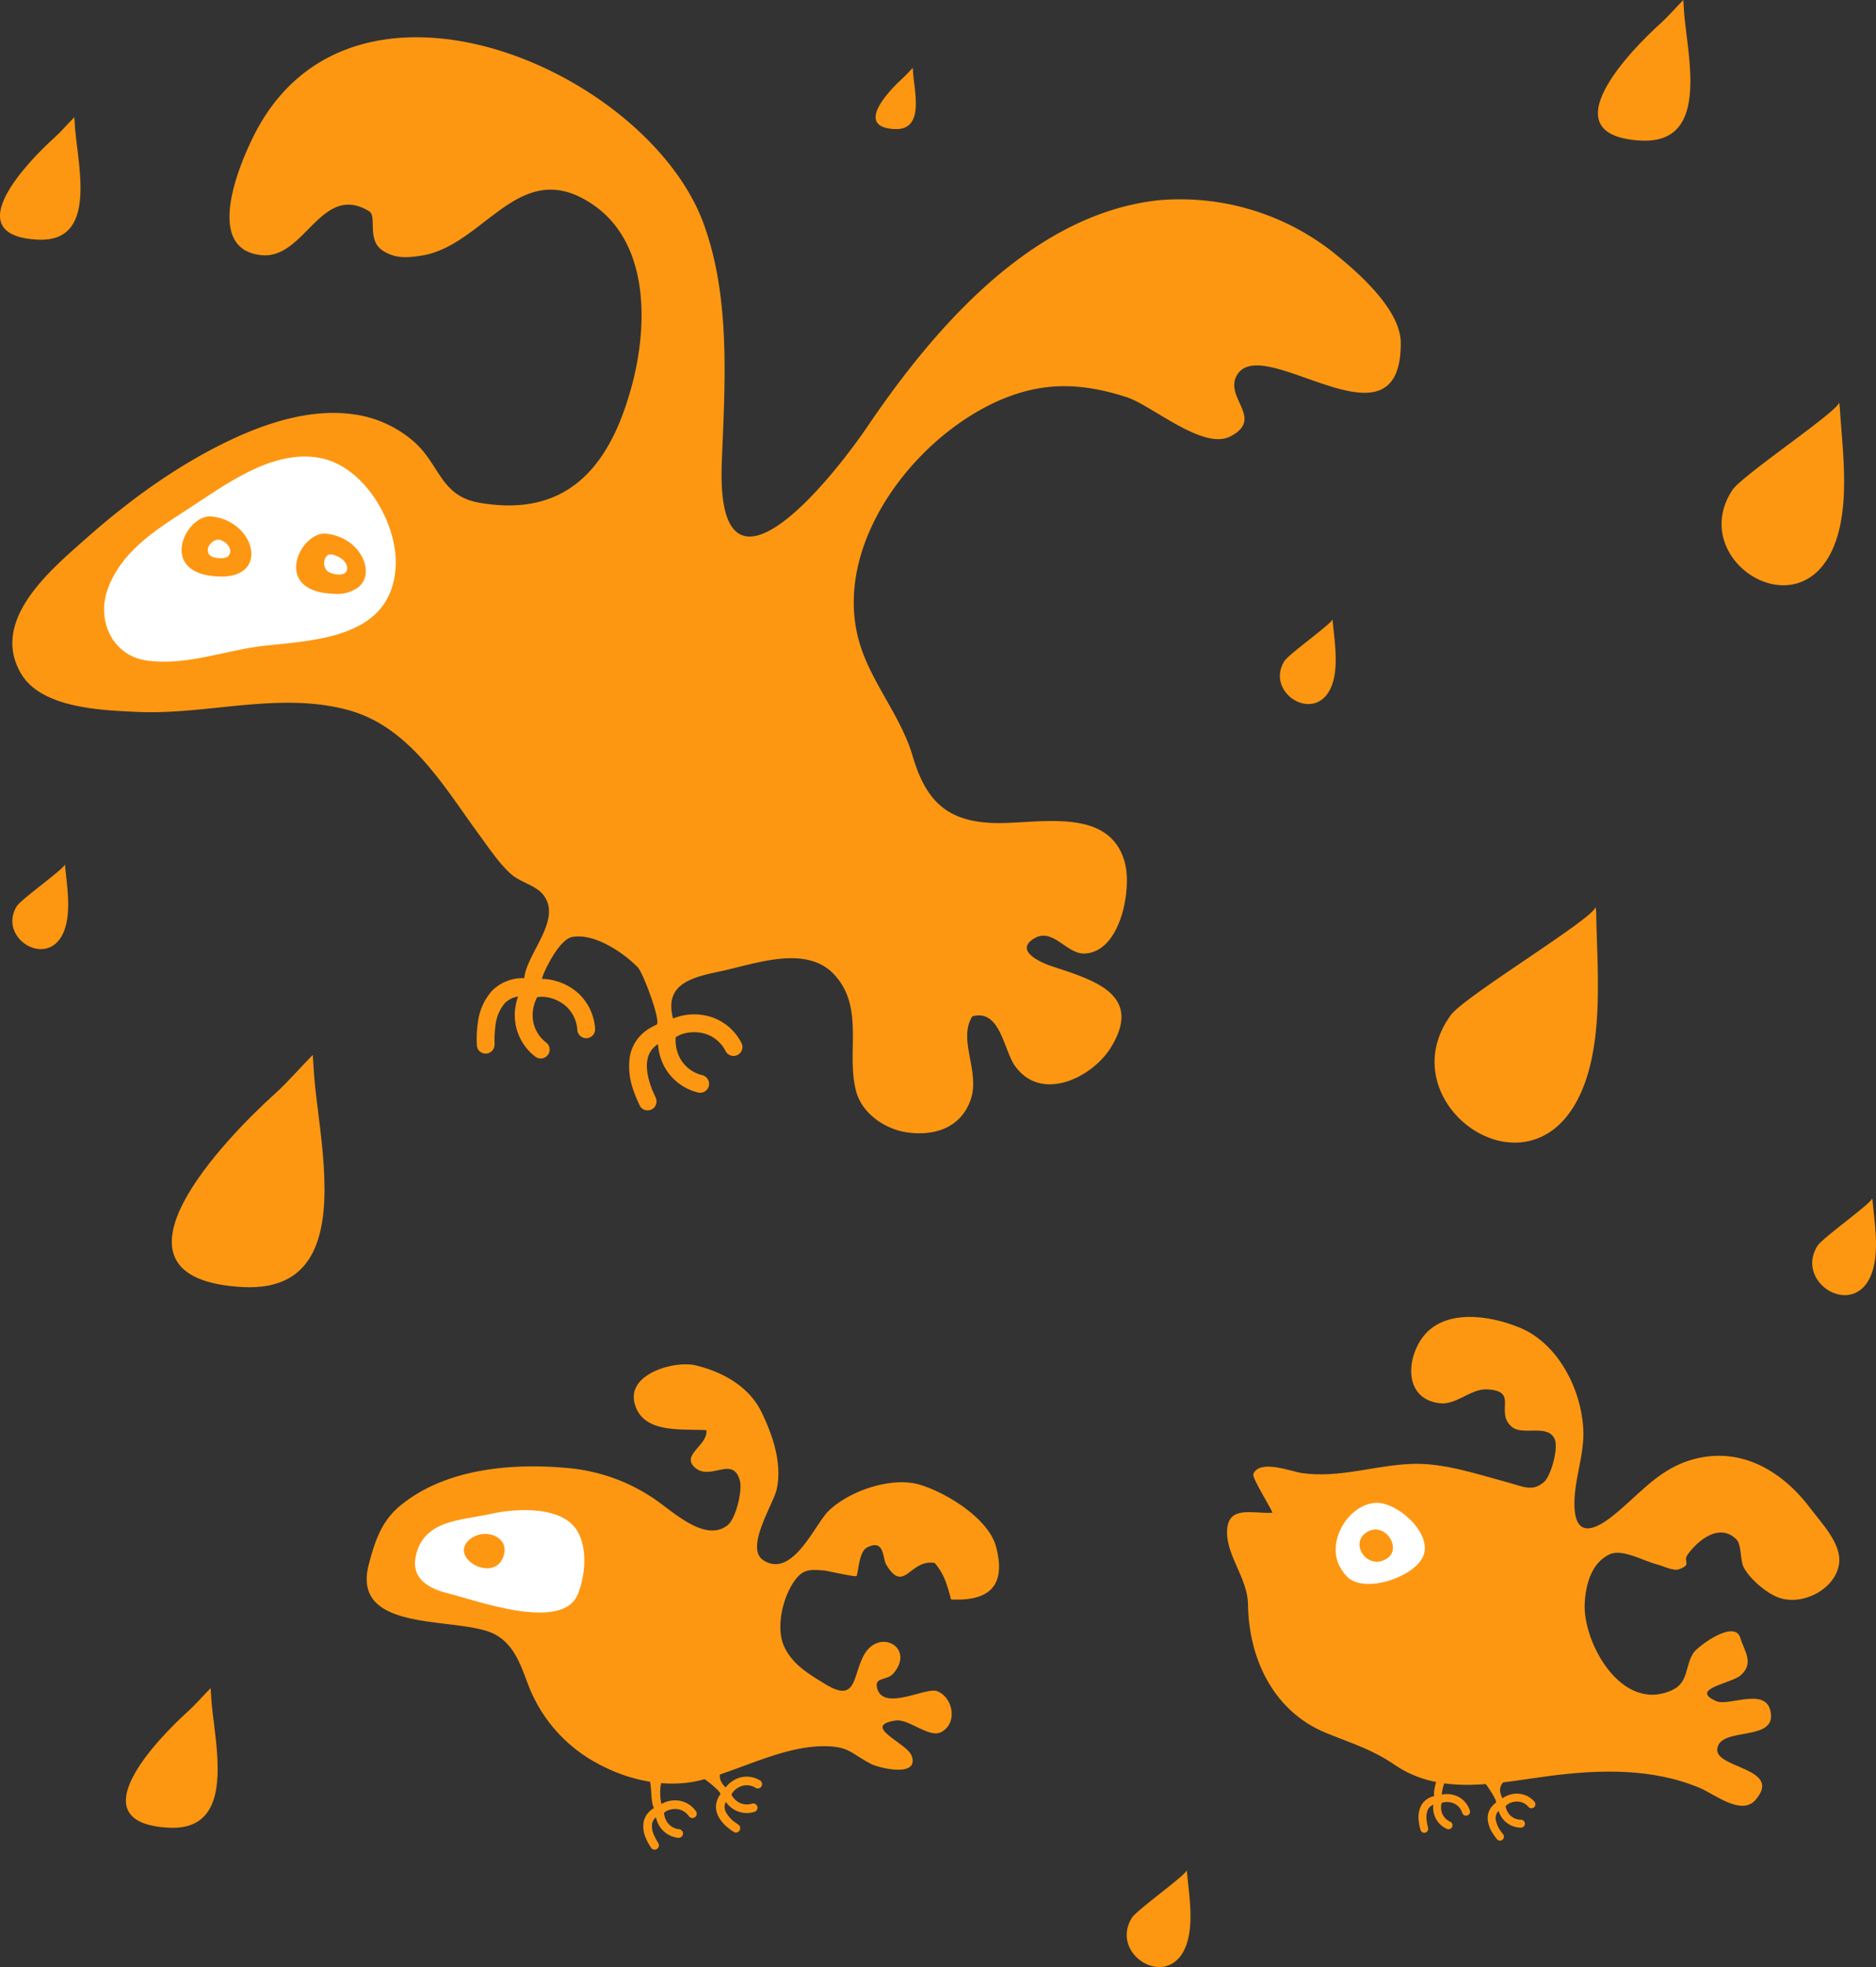 <svg data-name="14_birds" xmlns="http://www.w3.org/2000/svg" width="395.134" height="414.267" viewBox="0 0 395.134 414.267">
    <rect x="0" y="0" width="395.134" height="414.267" fill="#333333" stroke="none"/>
    <defs>
        <clipPath id="miif30pu1a">
            <path data-name="Rectangle 4931" style="fill:none" d="M0 0h395.134v414.267H0z"/>
        </clipPath>
    </defs>
    <g data-name="Group 3376" style="clip-path:url(#miif30pu1a)">
        <path data-name="Path 24833" d="M7.926 32.557c8.382.448 9.406-6.453 8.943-13.475-.226-3.58-.828-7.186-1.054-9.858-.047-.817-.1-1.641-.16-2.454-1.436 1.447-2.774 3.03-4.24 4.349C6.329 15.707-9.4 31.675 7.926 32.557" transform="translate(0 17.914)" style="fill:#fd9610"/>
        <path data-name="Path 24834" d="M54.549 16.816c4.193.222 4.7-3.226 4.473-6.737-.117-1.79-.416-3.591-.529-4.929-.022-.408-.051-.82-.08-1.229-.718.726-1.385 1.517-2.118 2.173-2.545 2.3-10.409 10.281-1.746 10.722" transform="translate(133.838 10.374)" style="fill:#fd9610"/>
        <path data-name="Path 24835" d="M74.9 44.555c-4.1 6.617 6.15 13.147 9.669 5.877 1.958-4.087.868-10 .5-14.251a1.532 1.532 0 0 0-.095-.4c.23.674-9.151 7.3-10.07 8.779" transform="translate(195.634 94.654)" style="fill:#fd9610"/>
        <path data-name="Path 24836" d="M1.667 58.712c-4.1 6.617 6.15 13.147 9.669 5.877 1.958-4.087.868-10 .5-14.251a1.53 1.53 0 0 0-.095-.4c.23.674-9.151 7.3-10.07 8.779" transform="translate(1.888 132.11)" style="fill:#fd9610"/>
        <path data-name="Path 24837" d="M66.182 118.069c-4.685 7.561 7.029 15.024 11.05 6.715 2.235-4.67.988-11.433.565-16.286a1.8 1.8 0 0 0-.106-.463c.262.769-10.46 8.338-11.51 10.033" transform="translate(172.221 285.836)" style="fill:#fd9610"/>
        <path data-name="Path 24838" d="M105.786 79.256c-4.685 7.561 7.029 15.024 11.047 6.715 2.235-4.67.992-11.433.569-16.286a1.656 1.656 0 0 0-.106-.463c.262.769-10.46 8.338-11.51 10.033" transform="translate(277.004 183.147)" style="fill:#fd9610"/>
        <path data-name="Path 24839" d="M101.412 29.607c9.639.5 10.8-7.426 10.281-15.484-.262-4.105-.966-8.239-1.21-11.32-.069-.919-.113-1.867-.182-2.8-1.648 1.67-3.19 3.474-4.874 4.995-5.841 5.264-23.9 23.588-4.014 24.612" transform="translate(244.246)" style="fill:#fd9610"/>
        <path data-name="Path 24840" d="M188.936 232.756c5.717.9 11.3-.773 13.5-6.508 2.352-6.088-2.691-12.822.463-17.893 5.873-1.648 6.628 7.095 8.943 10.372 5.6 7.94 16.377 2.435 20.23-3.792 7-11.324-3.846-14.277-12.5-17.161-2.472-.828-7.933-3.347-3.522-5.892 3.806-2.206 6.8 3.391 10.471 3.248 7.627-.3 9.949-13.427 8.557-18.947-3.077-12.268-18.389-8.294-27.547-8.546-9.971-.277-14.423-4.707-17.168-14.022-2.534-8.619-8.677-15.4-11.2-23.861-6.563-22.073 14.337-47.115 34.17-52.839 7.634-2.2 14.645-1.356 22.071 1.035 5.323 1.714 16.085 11.247 21.842 8.272 7.211-3.733-1.254-8.09 1.342-12.811 5.264-9.57 34.631 17.507 34.562-6.872-.018-7.292-9.628-15.422-14.751-19.49a52.13 52.13 0 0 0-36.221-10.573c-26.537 2.847-47.191 26.789-61.223 47.46-9.1 13.4-32.1 40.65-30.818 7.773.645-16.417 1.929-34.533-3.817-50.268-11.837-32.41-73.877-59.363-94.563-18.935-3.154 6.161-10.9 24.332 1.44 25.542 9.162.893 12.53-15.374 22.658-9.26 1.721 1.035-.547 6.056 2.829 8.269 2.665 1.746 5.148 1.553 8.112 1.1 13.482-2.053 20.737-21.415 36.293-10.693 11.787 8.136 11.452 25.291 8.211 37.646-4.43 16.869-13.267 28.4-32.258 25.068-8.236-1.447-8.242-8.068-13.832-12.924a24.258 24.258 0 0 0-12.461-5.669C64.8 80.418 56.38 82.584 48.1 86.3c-11.874 5.388-22.52 13.114-32.232 21.736-7.353 6.522-19.84 17.018-13.336 28.12 4.291 7.317 17.007 7.74 24.532 8.083 14.773.671 30.056-4.411 44.624-.321 12.935 3.628 20.1 16.348 27.544 26.461 1.987 2.7 4 5.749 6.5 8 1.856 1.67 5.111 2.377 6.664 4.218 4.295 5.071-3.019 12.082-3.824 17.365a2.091 2.091 0 0 0-.026.346 9.146 9.146 0 0 0-6.825 2.683 12.273 12.273 0 0 0-2.964 6.741 22.259 22.259 0 0 0-.241 3.143c0 .412 0 .762.011 1a1.1 1.1 0 0 0 .033.306 1.806 1.806 0 0 0 .769 1.681 1.876 1.876 0 0 0 2.614-.485 1.776 1.776 0 0 0 .27-.583l.044-.215.029-.441a22.791 22.791 0 0 1 .182-3.839 8.75 8.75 0 0 1 1.969-4.721 5.126 5.126 0 0 1 2.8-1.415 12.976 12.976 0 0 0-.565 2.209 11 11 0 0 0 4.142 10.434 1.877 1.877 0 1 0 2.377-2.906 7.224 7.224 0 0 1-2.8-6.967 7.933 7.933 0 0 1 .882-2.647 1.46 1.46 0 0 0 .219 0 5.468 5.468 0 0 1 1.681.015 8.273 8.273 0 0 1 4.123 1.892 7.337 7.337 0 0 1 2.413 5.046 1.878 1.878 0 1 0 3.741-.335 11.161 11.161 0 0 0-3.66-7.528 12.082 12.082 0 0 0-6.059-2.793 10.147 10.147 0 0 0-1.411-.106c-.39 0 3.234-8.239 6.271-8.826 4.7-.9 10.857 3.3 13.865 6.387 1.072 1.094 5.046 11.59 3.912 12.093a10.388 10.388 0 0 0-3.234 2.136 8.588 8.588 0 0 0-2.413 4.9 14.822 14.822 0 0 0 .817 6.792 22.234 22.234 0 0 0 .882 2.22l.277.623s.04.1.062.1a1.849 1.849 0 0 0 1.469 1.236 1.879 1.879 0 0 0 2.14-1.579 1.957 1.957 0 0 0-.011-.631 2.021 2.021 0 0 0-.153-.5c-.124-.288-.3-.62-.518-1.148-.678-1.52-1.615-4.338-1.247-6.555a4.837 4.837 0 0 1 1.36-2.807 6.448 6.448 0 0 1 .9-.722 11.719 11.719 0 0 0 1.218 4.506 11.041 11.041 0 0 0 7.138 5.669 1.878 1.878 0 1 0 1-3.62 7.263 7.263 0 0 1-4.802-3.751 8.1 8.1 0 0 1-.82-4.273 1.555 1.555 0 0 0 .193-.087 5.835 5.835 0 0 1 1.947-.769 8.58 8.58 0 0 1 2.979-.087 7.162 7.162 0 0 1 5.4 3.916 1.876 1.876 0 1 0 3.285-1.812 10.952 10.952 0 0 0-8.13-5.819 11.961 11.961 0 0 0-4.324.139 11.7 11.7 0 0 0-1.907.6c-2.042-7.649 4.637-8.783 10.478-10.051 7.178-1.568 17.773-5.538 23.6.937 6.318 7.025 2.293 16.457 4.506 24.532 1.236 4.513 5.9 7.8 10.485 8.531" transform="translate(1.89 5.694)" style="fill:#fd9712"/>
        <path data-name="Path 24841" d="M23.418 37.6c7.966-5.136 17.758-12.7 27.828-10.977 9.774 1.677 16.8 14.189 16.169 23.2C66.4 64.3 51.33 65.013 40.053 66.194c-8.323.871-16.544 4.32-25.017 3.146-7.266-1-10.631-8.4-8.283-14.98 2.815-7.867 9.869-12.37 16.665-16.76" transform="translate(15.909 69.774)" style="fill:#fff"/>
        <path data-name="Path 24842" d="M18.5 42.5c10.667.3 7.448-11.732-1.684-12.654C11.361 29.289 5.1 42.133 18.5 42.5" transform="translate(27.754 78.921)" style="fill:#fd9712"/>
        <path data-name="Path 24843" d="M25.122 43.5a7.362 7.362 0 0 0 5.192-1.466 4.178 4.178 0 0 0 1.447-2.844c.317-3.463-2.964-7.809-8.327-8.349-5.458-.558-11.71 12.286 1.688 12.658" transform="translate(45.263 81.556)" style="fill:#fd9712"/>
        <path data-name="Path 24844" d="M12.4 34.424c.682.74 3.329.959 3.967.168 1.057-1.316-.292-2.822-1.549-3.31-1.652-.642-3.686 1.761-2.417 3.143" transform="translate(31.752 82.48)" style="fill-rule:evenodd;fill:#fff"/>
        <path data-name="Path 24845" d="M23.555 35.14c.16-1.371-1.229-2.428-2.355-2.851-.908-.343-1.67-.474-2.177.408a2.428 2.428 0 0 0 .31 2.782c.9.784 4 1.451 4.222-.339" transform="translate(49.549 84.736)" style="fill-rule:evenodd;fill:#fff"/>
        <path data-name="Path 24846" d="M101.731 41.73C92.4 55.875 114.306 70.71 122.4 55.1c4.506-8.772 2.494-21.714 1.95-30.974a3.7 3.7 0 0 0-.179-.886c.452 1.48-20.358 15.319-22.443 18.488" transform="translate(263.146 61.493)" style="fill:#fd9712"/>
        <path data-name="Path 24847" d="M112.5 93.917c6.42-11.189 4.568-28.229 4.419-40.351a5.414 5.414 0 0 0-.179-1.185c.492 1.961-27.533 18.8-30.453 22.826-13.034 17.923 14.7 38.627 26.213 18.71" transform="translate(219.282 138.587)" style="fill:#fd9712"/>
        <path data-name="Path 24848" d="M85.078 101.552c2.373 1.746-.066 5.527.139 7.889 0 .047.018.091.018.153a4.037 4.037 0 0 0-2.669 1.859 5.451 5.451 0 0 0-.583 3.219 9.024 9.024 0 0 0 .215 1.378c.036.179.077.328.109.434 0 0 .026.117.044.12a.836.836 0 0 0 .5.66.851.851 0 0 0 1.079-.481.634.634 0 0 0 .047-.277v-.106l-.029-.2a9.423 9.423 0 0 1-.306-1.673 3.872 3.872 0 0 1 .358-2.242 2.414 2.414 0 0 1 1.057-.9 5.91 5.91 0 0 0-.007 1.017 4.85 4.85 0 0 0 2.855 4.08.834.834 0 0 0 .733-1.5 3.211 3.211 0 0 1-1.936-2.723 3.809 3.809 0 0 1 .109-1.229c.033-.011.069-.007.1-.018a2.384 2.384 0 0 1 .726-.168 3.6 3.6 0 0 1 1.976.39 3.256 3.256 0 0 1 1.56 1.925.835.835 0 0 0 1.586-.521 4.98 4.98 0 0 0-2.359-2.877 5.3 5.3 0 0 0-2.906-.583 2.985 2.985 0 0 0-.612.106c-.179.036.54-3.894 1.79-4.466 1.94-.871 5.028.31 6.65 1.342.565.357 3.358 4.481 2.924 4.812a4.672 4.672 0 0 0-1.174 1.254 3.788 3.788 0 0 0-.536 2.359 6.536 6.536 0 0 0 1.05 2.851c.23.365.448.664.605.875l.179.233.04.033a.826.826 0 0 0 .758.386.836.836 0 0 0 .766-.9.662.662 0 0 0-.069-.273 1.011 1.011 0 0 0-.117-.2c-.084-.109-.186-.23-.335-.437a5.7 5.7 0 0 1-1.214-2.705 2.115 2.115 0 0 1 .3-1.353 2.775 2.775 0 0 1 .317-.4 5.111 5.111 0 0 0 1 1.827 4.878 4.878 0 0 0 3.646 1.706.834.834 0 1 0 .073-1.666 3.211 3.211 0 0 1-2.465-1.127 3.611 3.611 0 0 1-.784-1.757.159.159 0 0 1 .073-.047 2.443 2.443 0 0 1 .758-.543 3.823 3.823 0 0 1 1.276-.346 3.166 3.166 0 0 1 2.734 1.145.835.835 0 0 0 1.232-1.127 4.862 4.862 0 0 0-4.109-1.677 5.46 5.46 0 0 0-1.859.51 4.583 4.583 0 0 0-.755.448c-1.666-3.092 1.1-4.269 3.493-5.414" transform="translate(216.83 268.681)" style="fill:#fd9712"/>
        <path data-name="Path 24849" d="M92.71 164.077c-.324-.128-.653-.262-.984-.39-11.026-4.536-16.261-15.564-16.426-27.081-.084-5.611-4.7-10.347-4.393-15.669.3-5.2 5.3-3.4 9.5-3.613.365-.015-4.328-7.335-3.985-8.156 1.323-3.19 7.9-.561 10.226-.211 7.813 1.145 15.389-1.652 23.151-1.929 6.792-.244 13.69 2.14 20.42 3.956 3.07.828 5.031 1.972 7.437-.153 1.5-1.327 3.088-7.171 2.235-9.049-1.484-3.259-6.756-.6-9.038-2.567-3.657-3.139 1.626-7.569-5.246-7.886-3.383-.157-6.369 3.321-9.891 2.924-7.23-.817-7.182-8.578-3.967-13.416 4.415-6.657 14.364-5.2 20.89-2.461 8.083 3.383 12.884 13.063 13.289 21.422.262 5.523-2.1 10.923-1.859 16.333.273 6.285 4.069 4.885 7.55 2.239 5.523-4.218 9.53-9.785 16.577-12.046 10.3-3.292 19.4 1.852 25.564 10.073 2.33 3.1 6.653 7.492 6.034 11.7-.747 5.082-7 8.535-11.98 7.321-2.829-.685-6.73-4.007-8.09-6.577-.8-1.506-.427-4.812-1.557-5.921-3.62-3.58-8.177.284-10.252 3.19-1.13 1.582 1.021 2.027-1.783 3.1-1.232.474-3.5-.747-4.71-1.028-2.618-.612-7.219-3.354-9.931-2.118-3.9 1.794-5.075 6.46-5.268 10.365-.412 8.148 7.685 23.1 18.349 18.272 3.617-1.637 2.716-5.1 4.561-7.878.955-1.422 8.659-7.131 9.858-3.161.795 2.64 3 5.316.113 7.864-1.994 1.765-10.963 2.9-5.2 5.458 2.76 1.236 10.912-3.332 11.546 2.727.605 5.8-10.729 2.683-11.305 7.31-.532 4.211 13.956 3.988 8.032 10.8-2.942 3.38-8.724-1.283-11.6-2.5-10.08-4.255-21.167-3.959-31.9-2.556-10.813 1.415-22.771 4.317-32.495-2.366-4.459-3.066-8.582-4.368-13.467-6.322" transform="translate(187.558 201.275)" style="fill:#fd9712"/>
        <path data-name="Path 24850" d="M79.431 102.245c3.518 3.81 13.814.408 16.023-3.883C98 93.444 89.924 86.331 85.3 86.838c-5.731.627-10.051 8.294-7.266 13.416a9.869 9.869 0 0 0 1.4 1.991" transform="translate(204.165 229.683)" style="fill:#fff"/>
        <path data-name="Path 24851" d="M84.436 94.387c3.139-2.191-.715-7.981-4.513-5.367-3.6 2.486.521 8.159 4.513 5.367" transform="translate(207.8 233.767)" style="fill:#fd9712"/>
        <path data-name="Path 24852" d="M24.947 109.835c15.917.82 17.828-12.261 16.975-25.568-.434-6.781-1.593-13.61-2-18.692-.117-1.517-.19-3.084-.306-4.637-2.716 2.76-5.261 5.742-8.046 8.254-9.639 8.691-39.462 38.951-6.624 40.643" transform="translate(26.262 161.227)" style="fill:#fd9712"/>
        <path data-name="Path 24853" d="M37 104.236c3.051 1.017 1.783 5.749 2.778 8.137a1.469 1.469 0 0 0 .069.157 4.425 4.425 0 0 0-2.147 2.818 5.955 5.955 0 0 0 .463 3.536 10.24 10.24 0 0 0 .689 1.356c.1.171.2.321.262.416 0 0 .062.109.084.117a.865.865 0 0 0 .744.5.911.911 0 0 0 .959-.857.875.875 0 0 0-.036-.306l-.036-.106-.1-.186a10.563 10.563 0 0 1-.882-1.641 4.225 4.225 0 0 1-.372-2.443 2.476 2.476 0 0 1 .8-1.283 7.063 7.063 0 0 0 .324 1.05 5.311 5.311 0 0 0 4.335 3.281.911.911 0 0 0 1.028-.773.927.927 0 0 0-.777-1.032 3.465 3.465 0 0 1-2.909-2.173 3.918 3.918 0 0 1-.3-1.316c.033-.022.069-.033.1-.051a2.331 2.331 0 0 1 .7-.416 4.072 4.072 0 0 1 2.184-.259 3.616 3.616 0 0 1 2.264 1.48.9.9 0 0 0 1.269.2.912.912 0 0 0 .2-1.269 5.409 5.409 0 0 0-3.412-2.191 5.842 5.842 0 0 0-3.208.357 6.8 6.8 0 0 0-.609.31c-.164.106-.729-4.218.379-5.221 1.717-1.56 5.323-1.36 7.343-.842.711.186 4.995 3.536 4.648 4.025a5.287 5.287 0 0 0-.8 1.7 4.149 4.149 0 0 0 .237 2.629 7.137 7.137 0 0 0 2.042 2.607c.354.3.682.54.915.7l.273.186.044.022a.905.905 0 0 0 .922.149.921.921 0 0 0 .492-1.192.716.716 0 0 0-.164-.255 1.171 1.171 0 0 0-.186-.171c-.124-.091-.277-.182-.5-.346a6.288 6.288 0 0 1-2.166-2.4 2.334 2.334 0 0 1-.146-1.506 3.433 3.433 0 0 1 .193-.521 5.588 5.588 0 0 0 1.641 1.564 5.335 5.335 0 0 0 4.368.547.893.893 0 0 0 .623-1.119.9.9 0 0 0-1.116-.623 3.526 3.526 0 0 1-2.928-.35 3.852 3.852 0 0 1-1.407-1.564l.058-.08a2.745 2.745 0 0 1 .605-.806 4.115 4.115 0 0 1 1.214-.791 3.481 3.481 0 0 1 3.223.273.908.908 0 1 0 .9-1.579 5.309 5.309 0 0 0-4.82-.372 5.849 5.849 0 0 0-1.757 1.148 5.409 5.409 0 0 0-.638.718c-2.76-2.64-.284-4.791 1.812-6.785" transform="translate(97.885 268.269)" style="fill:#fd9712"/>
        <path data-name="Path 24854" d="M69.854 162.9a31.441 31.441 0 0 1-14.623-16.533c-1.549-4.039-2.887-8.389-6.909-10.613-7.353-4.083-30.646.1-26.687-14.842 1.25-4.718 2.588-8.99 6.533-12.264 9.832-8.172 24.555-9.189 36.732-7.854a38.465 38.465 0 0 1 16.056 5.826c4.1 2.5 11.273 10.026 16.267 6.052 1.673-1.338 3.15-7.182 2.556-9.366-1.458-5.4-6.169.175-9.472-2.767-2.986-2.654 2.811-4.692 2.421-7.864-5.552-.3-13.591.762-15.152-5.811-1.444-6.092 8.465-8.9 12.931-7.824 5.618 1.342 11.189 4.422 13.814 9.8 2.4 4.893 4.444 10.923 3.194 16.384-.733 3.128-6.734 12.323-2.767 14.86 6.132 3.926 10.788-7.532 13.7-10.372 4.375-4.28 13.365-7.353 19.337-5.523 5.531 1.692 14.372 7.1 15.954 13.015 2.151 8.053-1.207 11.553-9.475 11.127-.9-3.361-1.447-5.279-3.431-7.682-5.275-.911-6.417 6.668-10.219.35-.809-1.342-.3-5.487-4.014-3.624-1.659.831-1.754 4.462-2.22 6.008-.1.324-6.161-1.083-6.675-1.123-3.219-.3-4.645-.324-6.446 2.195-2.4 3.372-3.93 9.661-2.217 13.613 1.735 3.985 5.443 6.07 8.7 8.075 6.65 4.091 5.771-1.564 8.1-5.964 3.183-5.994 10.974-1.739 6.282 3.73-1.327 1.549-3.952.715-3.46 2.964 1.141 5.2 10.343-.146 12.651.766 3.453 1.349 4.4 6.836.82 8.651-2.5 1.265-6.85-2.9-9.588-2.461-7.335 1.17 2.472 4.743 3.431 7.448 1.637 4.641-6.923 2.552-8.571 1.692-4.171-2.177-4.634-3.737-9.931-3.73-8.644.007-17.412 4.944-25.732 7.106-7.044 1.83-15.072.266-21.9-3.445" transform="translate(56.052 208.523)" style="fill-rule:evenodd;fill:#fd9712"/>
        <path data-name="Path 24855" d="M58.295 104.919c1.524-3.846 2.071-9.337-.018-13.1-3.062-5.552-12.968-5-18.334-3.788-6.216 1.4-14.255 1.2-15.823 9.012-.955 4.765 2.953 6.792 6.912 7.751 5.523 1.334 24.026 8.25 27.263.124" transform="translate(63.429 230.8)" style="fill-rule:evenodd;fill:#fff"/>
        <path data-name="Path 24856" d="M26.842 92.477c.565 3.041 6.734 5.356 8.294.879 1.415-4.021-3.562-5.95-6.6-3.948-1.455.952-1.888 2.053-1.7 3.07" transform="translate(70.904 234.438)" style="fill-rule:evenodd;fill:#fd9712"/>
        <path data-name="Path 24857" d="M16.3 126.917c9.57.5 10.719-7.368 10.2-15.367-.262-4.076-.959-8.188-1.2-11.24-.069-.915-.117-1.859-.186-2.793-1.63 1.659-3.165 3.456-4.838 4.966C14.492 107.7-3.437 125.9 16.3 126.917" transform="translate(19.245 258.008)" style="fill:#fd9610"/>
    </g>
</svg>
